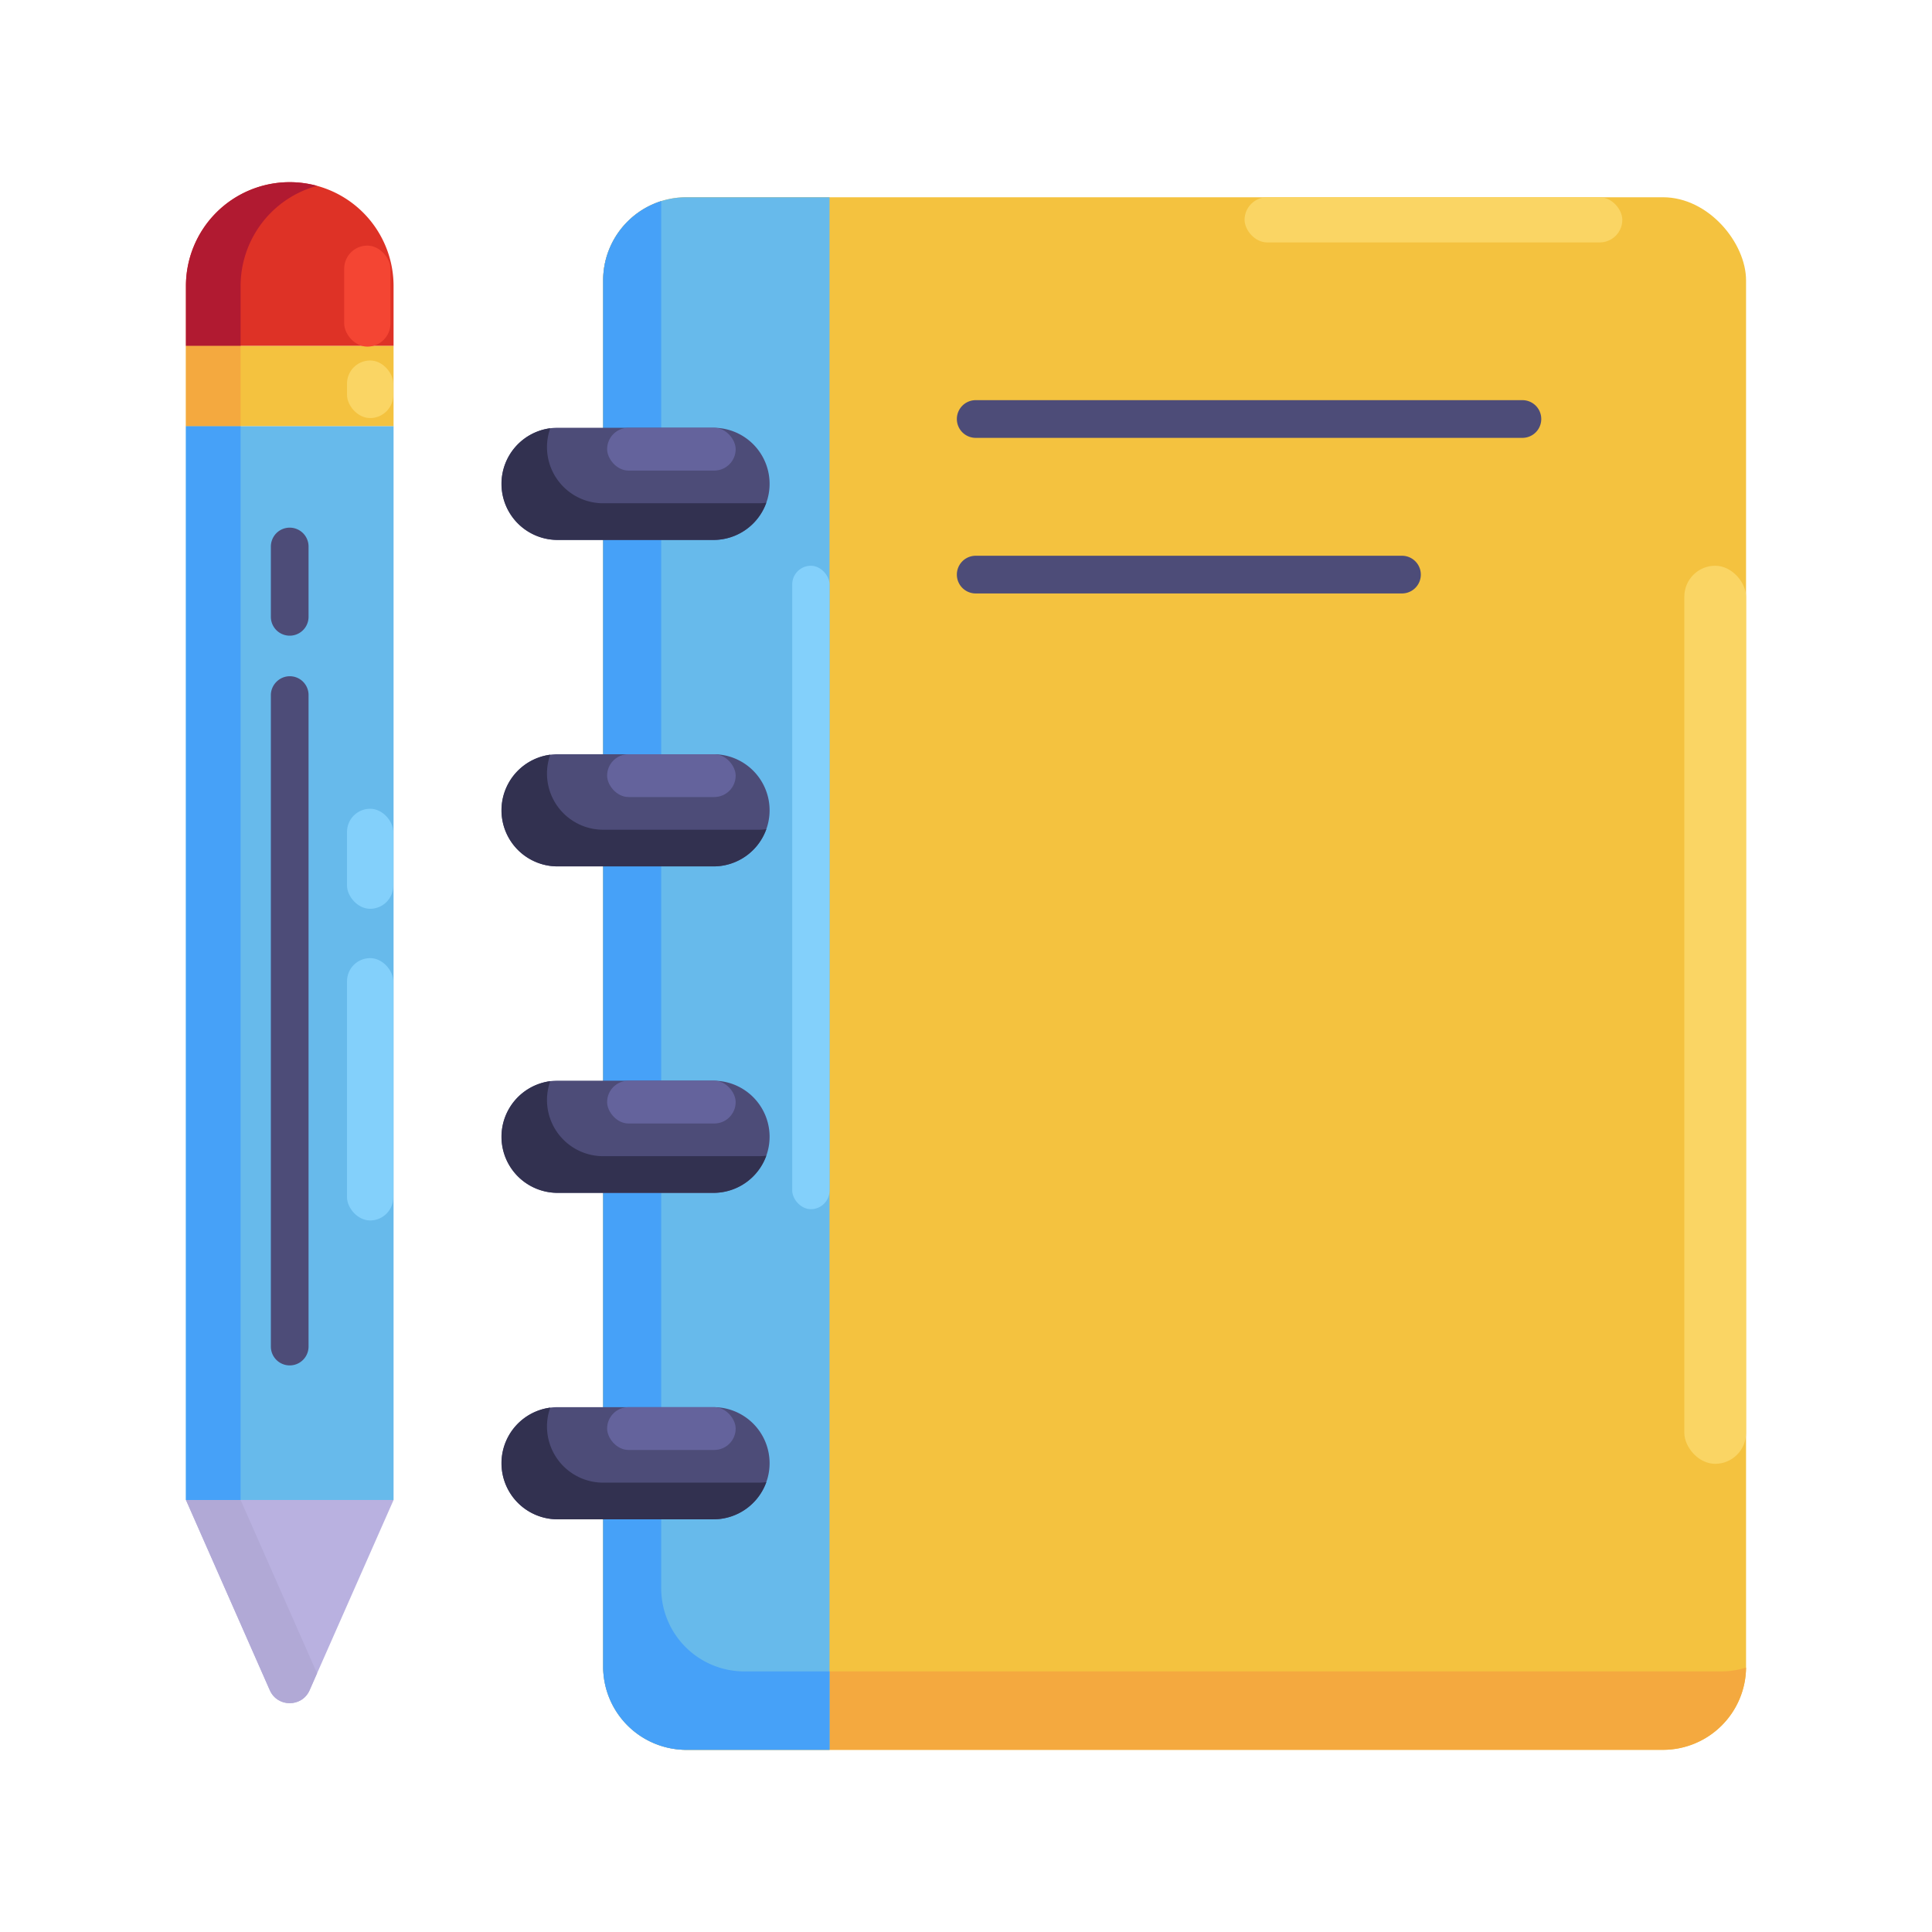 <?xml version="1.0" ?><!-- Скачано с сайта svg4.ru / Downloaded from svg4.ru -->
<svg width="800px" height="800px" viewBox="0 0 2050 2050" data-name="Layer 2" id="Layer_2" xmlns="http://www.w3.org/2000/svg"><defs><style>.cls-1{fill:#f4c23f;}.cls-2{fill:#f4a93f;}.cls-3{fill:#67baeb;}.cls-4{fill:#46a1f8;}.cls-5{fill:#4d4c78;}.cls-6{fill:#323150;}.cls-7{fill:#de3226;}.cls-8{fill:#231f20;}.cls-9{fill:#b9b1e0;}.cls-10{fill:#b11a31;}.cls-11{fill:#b1a9d6;}.cls-12{fill:#83d0fb;}.cls-13{fill:#fad564;}.cls-14{fill:#f44533;}.cls-15{fill:#64639c;}</style></defs><title/><rect class="cls-1" height="1647.4" rx="88.2" ry="88.2" width="1212.7" x="640" y="209.3"/><path class="cls-2" d="M1826,1773.5H789.8a88.2,88.2,0,0,1-88.2-88.2V213.4A88.3,88.3,0,0,0,640,297.5V1768.4a88.3,88.3,0,0,0,88.3,88.3H1764.5a88.2,88.2,0,0,0,88.2-87.3A87.2,87.2,0,0,1,1826,1773.5Z"/><path class="cls-3" d="M880.2,209.3H728.3A88.2,88.2,0,0,0,640,297.5V1768.4a88.3,88.3,0,0,0,88.3,88.3H880.2Z"/><path class="cls-4" d="M789.8,1773.5a88.2,88.2,0,0,1-88.2-88.2V213.4A88.3,88.3,0,0,0,640,297.5V1768.4a88.3,88.3,0,0,0,88.3,88.3H880.2v-83.2Z"/><path class="cls-5" d="M757.1,572.9H591.7a59.5,59.5,0,0,1,0-119H757.1a59.5,59.5,0,0,1,0,119Z"/><path class="cls-5" d="M757.1,919.3H591.7a59.5,59.5,0,0,1,0-119H757.1a59.5,59.5,0,1,1,0,119Z"/><path class="cls-5" d="M757.1,1265.7H591.7a59.5,59.5,0,0,1,0-119H757.1a59.5,59.5,0,1,1,0,119Z"/><path class="cls-5" d="M757.1,1612.1H591.7a59.5,59.5,0,0,1,0-119H757.1a59.5,59.5,0,0,1,0,119Z"/><path class="cls-6" d="M805.3,534H639.9a59.6,59.6,0,0,1-59.5-59.5,58.2,58.2,0,0,1,3.5-20.1,59.5,59.5,0,0,0,7.8,118.5H757.1a59.5,59.5,0,0,0,56-39.5A50.3,50.3,0,0,1,805.3,534Z"/><path class="cls-6" d="M805.3,880.4H639.9a59.6,59.6,0,0,1-59.5-59.5,58.2,58.2,0,0,1,3.5-20.1,59.5,59.5,0,0,0,7.8,118.5H757.1a59.5,59.5,0,0,0,56-39.5A50.3,50.3,0,0,1,805.3,880.4Z"/><path class="cls-6" d="M805.3,1226.8H639.9a59.6,59.6,0,0,1-59.5-59.5,58.6,58.6,0,0,1,3.5-20.1,59.5,59.5,0,0,0,7.8,118.5H757.1a59.6,59.6,0,0,0,56-39.4A66.6,66.6,0,0,1,805.3,1226.8Z"/><path class="cls-6" d="M805.3,1573.2H639.9a59.6,59.6,0,0,1-59.5-59.5,58.6,58.6,0,0,1,3.5-20.1,59.5,59.5,0,0,0,7.8,118.5H757.1a59.6,59.6,0,0,0,56-39.4A66.6,66.6,0,0,1,805.3,1573.2Z"/><path class="cls-5" d="M1615.4,464.6H1035.3a20,20,0,0,1,0-40h580.1a20,20,0,0,1,0,40Z"/><path class="cls-5" d="M1487.6,629.7H1035.3a20,20,0,0,1,0-40h452.3a20,20,0,0,1,0,40Z"/><polygon class="cls-3" points="197.3 442.9 197.3 1591.6 417.6 1591.6 417.6 452.1 197.3 452.1 197.3 442.9"/><path class="cls-7" d="M417.6,303.5A110.2,110.2,0,0,0,307.4,193.3h0A110.1,110.1,0,0,0,197.3,303.5v63.6H417.6Z"/><rect class="cls-8" height="84.93" x="417.6" y="367.1"/><polygon class="cls-8" points="197.3 442.9 197.3 367.1 197.3 367.1 197.3 442.9"/><polygon class="cls-1" points="197.3 452.1 417.6 452.1 417.6 367.1 197.3 367.1 197.3 442.9 197.3 452.1"/><path class="cls-9" d="M197.3,1591.6H417.6l-89.1,201.9c-8.1,18.3-34.1,18.3-42.2,0Z"/><polygon class="cls-4" points="197.3 1591.6 255.3 1591.6 255.3 452.1 197.3 452.1 197.3 442.9 197.3 1591.6"/><path class="cls-10" d="M417.6,367.1H255.3V303.5a110.2,110.2,0,0,1,81.1-106.3,110.3,110.3,0,0,0-29-3.9h0A110.1,110.1,0,0,0,197.3,303.5v63.6Z"/><polygon class="cls-2" points="255.3 452.1 255.3 442.9 255.3 367.1 197.3 367.1 197.3 442.9 197.3 452.1 255.3 452.1"/><path class="cls-11" d="M328.5,1793.5l7.9-18-81.1-183.9h-58l89,201.9C294.4,1811.8,320.4,1811.8,328.5,1793.5Z"/><path class="cls-5" d="M293.3,723.5a19.9,19.9,0,0,1,34.1,14.1v691.2a20,20,0,0,1-40,0V737.6A20,20,0,0,1,293.3,723.5Z"/><path class="cls-5" d="M293.3,565.7a20,20,0,0,1,34.1,14.2v74.6a20,20,0,0,1-40,0V579.9A20.4,20.4,0,0,1,293.3,565.7Z"/><rect class="cls-12" height="278.37" rx="24.6" ry="24.6" transform="translate(785.4 2311.6) rotate(-180)" width="49.1" x="368.1" y="1016.6"/><rect class="cls-12" height="106.15" rx="24.6" ry="24.6" transform="translate(785.4 1822.4) rotate(-180)" width="49.1" x="368.1" y="858.1"/><rect class="cls-13" height="61.1" rx="24.6" ry="24.6" transform="translate(785.4 826.1) rotate(-180)" width="49.1" x="368.1" y="382.5"/><rect class="cls-14" height="107.2" rx="24.6" ry="24.6" transform="translate(779.4 628.4) rotate(-180)" width="49.1" x="365.1" y="260.6"/><rect class="cls-12" height="682.74" rx="19.8" ry="19.8" width="39.6" x="840.6" y="600.3"/><rect class="cls-15" height="45.42" rx="22.7" ry="22.7" width="136.4" x="644.2" y="453.9"/><rect class="cls-15" height="45.42" rx="22.7" ry="22.7" width="136.4" x="644.2" y="800.3"/><rect class="cls-15" height="45.42" rx="22.7" ry="22.7" width="136.4" x="644.2" y="1146.7"/><rect class="cls-15" height="45.42" rx="22.7" ry="22.7" width="136.4" x="644.2" y="1493.1"/><rect class="cls-13" height="952.93" rx="32.8" ry="32.8" width="65.5" x="1787.2" y="600.3"/><rect class="cls-13" height="47.93" rx="24" ry="24" width="400.8" x="1320.6" y="209.3"/></svg>